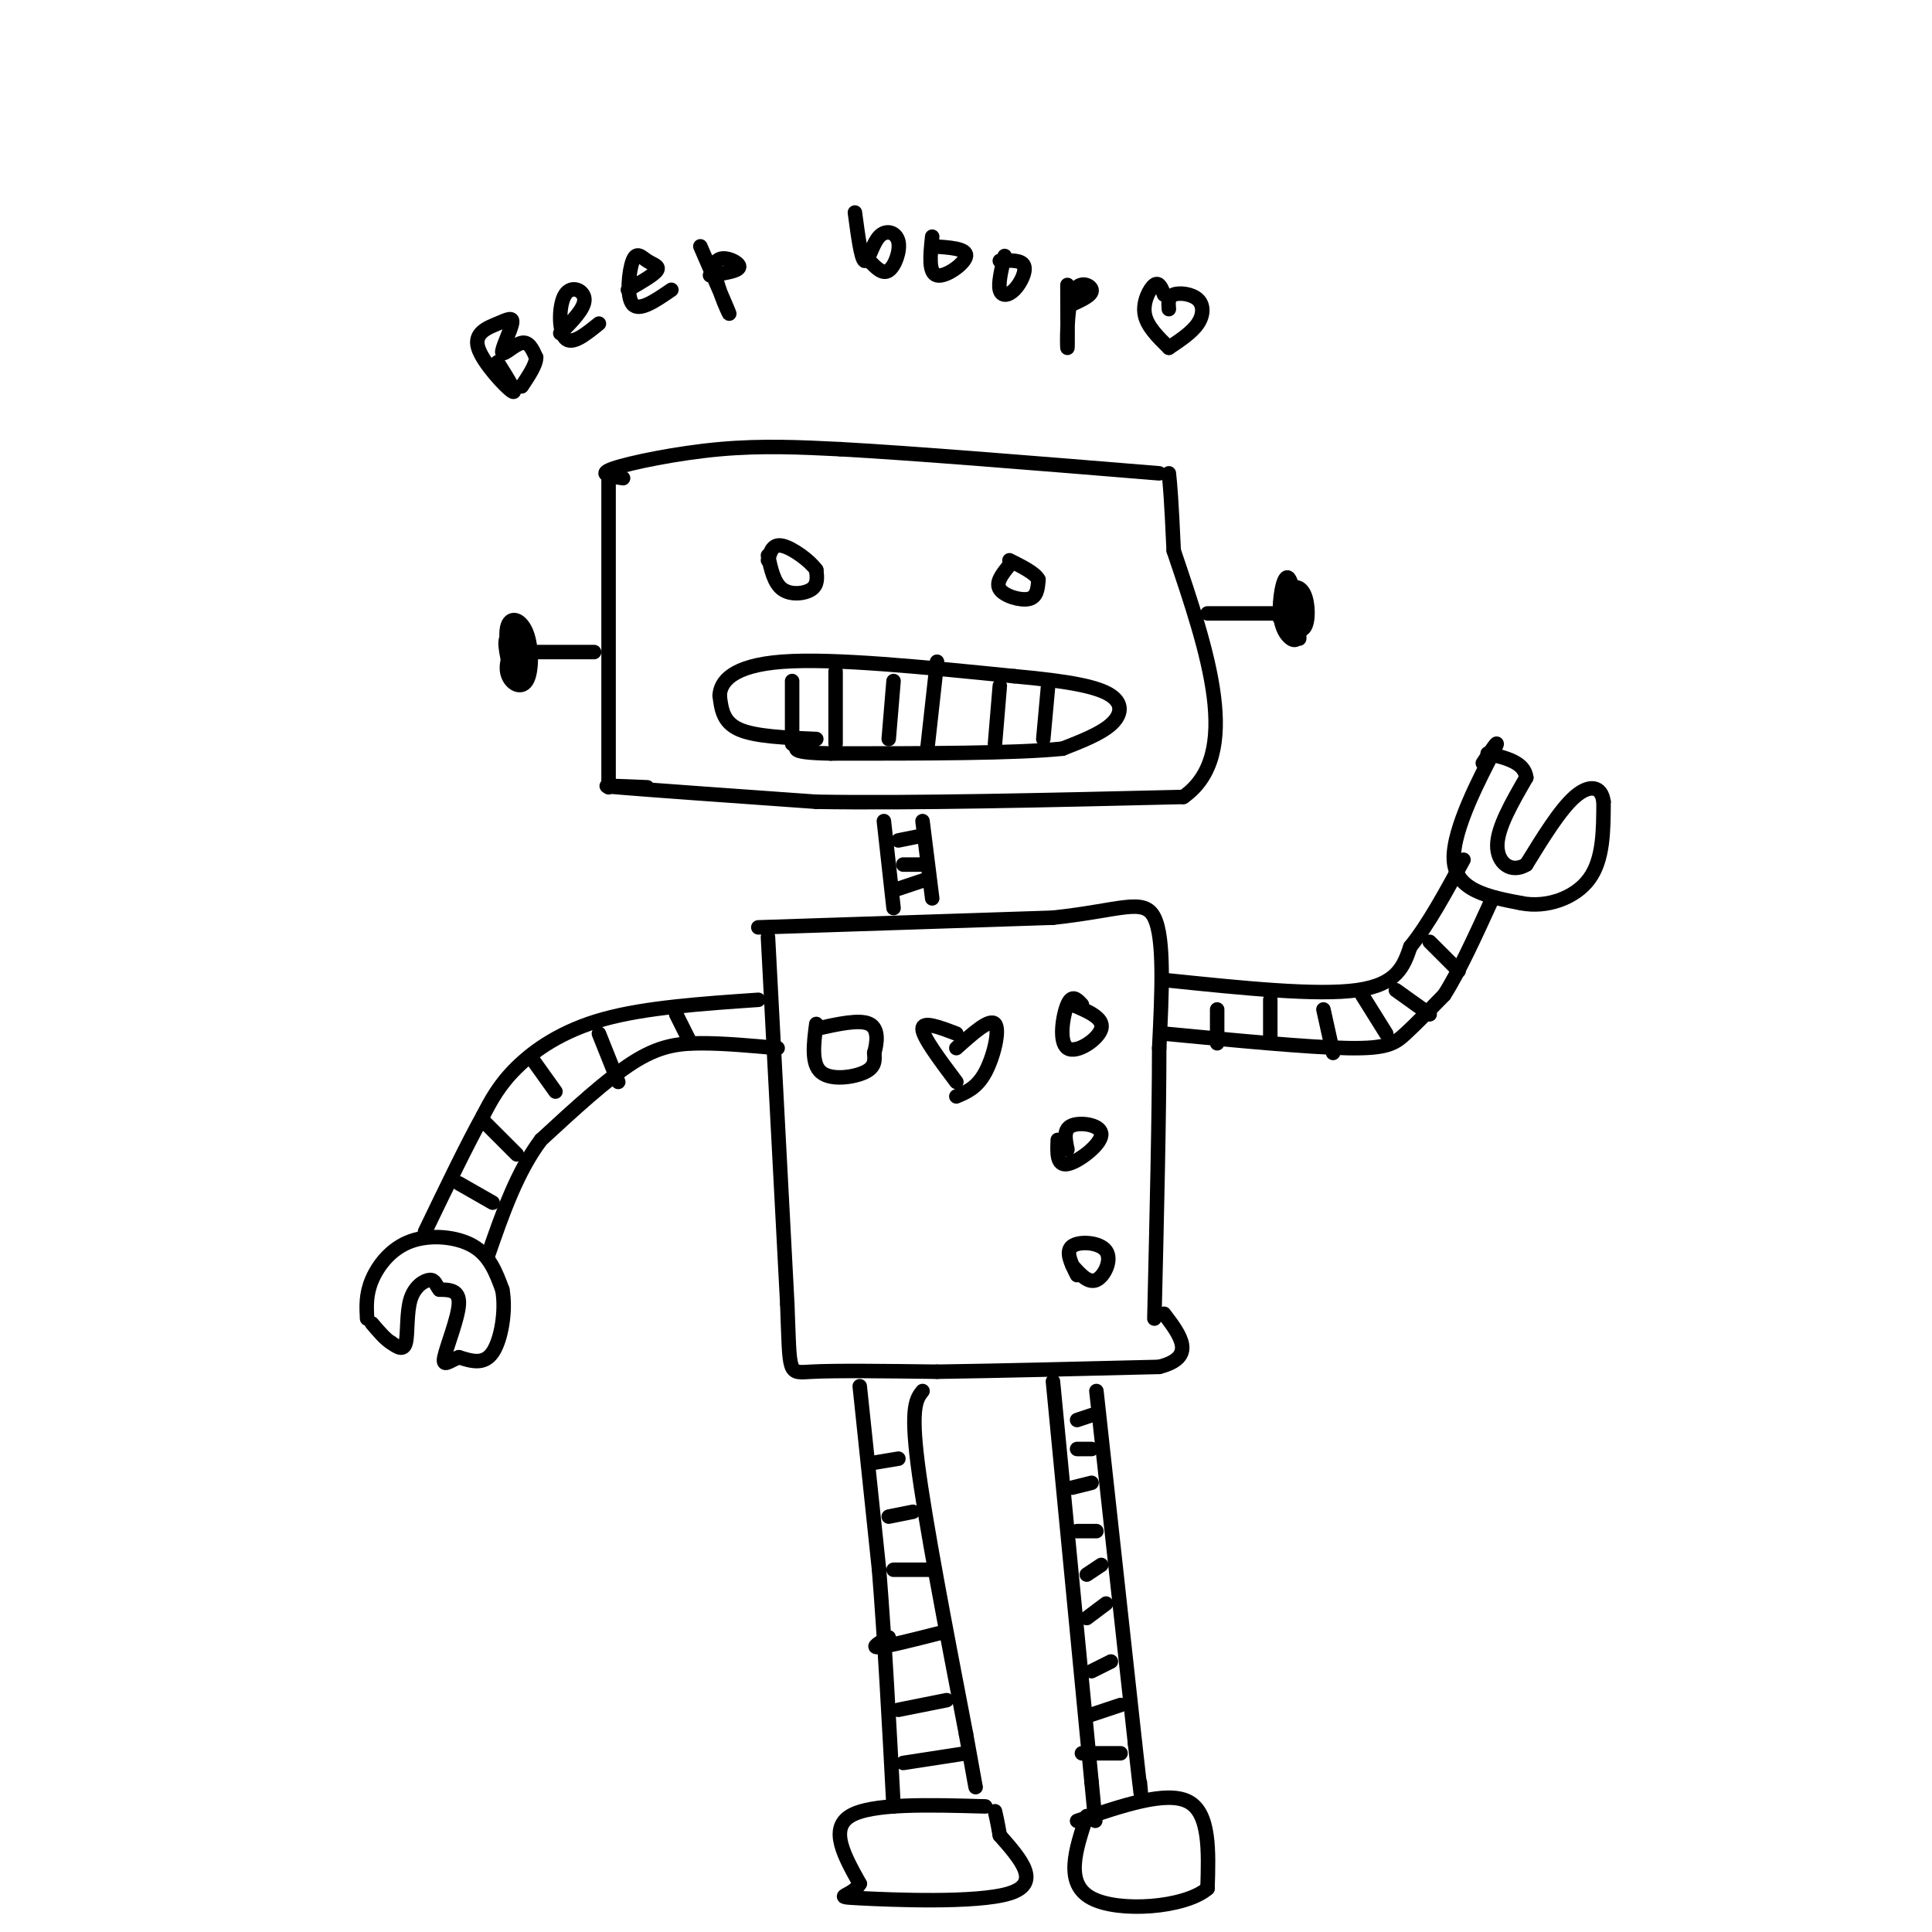 <svg viewBox='0 0 400 400' version='1.1' xmlns='http://www.w3.org/2000/svg' xmlns:xlink='http://www.w3.org/1999/xlink'><g fill='none' stroke='rgb(0,0,0)' stroke-width='3' stroke-linecap='round' stroke-linejoin='round'><path d='M126,99c0.000,0.000 0.000,64.000 0,64'/><path d='M129,99c-2.733,-0.400 -5.467,-0.800 -2,-2c3.467,-1.200 13.133,-3.200 22,-4c8.867,-0.800 16.933,-0.400 25,0'/><path d='M174,93c15.167,0.833 40.583,2.917 66,5'/><path d='M134,163c-5.917,-0.250 -11.833,-0.500 -6,0c5.833,0.500 23.417,1.750 41,3'/><path d='M169,166c19.500,0.333 47.750,-0.333 76,-1'/><path d='M245,165c12.333,-8.667 5.167,-29.833 -2,-51'/><path d='M243,114c-0.500,-11.167 -0.750,-13.583 -1,-16'/><path d='M169,153c-6.333,-0.250 -12.667,-0.500 -16,-2c-3.333,-1.500 -3.667,-4.250 -4,-7'/><path d='M149,144c0.133,-2.778 2.467,-6.222 13,-7c10.533,-0.778 29.267,1.111 48,3'/><path d='M210,140c11.833,1.071 17.417,2.250 20,4c2.583,1.750 2.167,4.071 0,6c-2.167,1.929 -6.083,3.464 -10,5'/><path d='M220,155c-9.667,1.000 -28.833,1.000 -48,1'/><path d='M172,156c-9.000,-0.167 -7.500,-1.083 -6,-2'/><path d='M164,154c0.000,0.000 0.000,-13.000 0,-13'/><path d='M173,154c0.000,0.000 0.000,-15.000 0,-15'/><path d='M184,153c0.000,0.000 1.000,-12.000 1,-12'/><path d='M192,155c0.000,0.000 2.000,-18.000 2,-18'/><path d='M206,154c0.000,0.000 1.000,-12.000 1,-12'/><path d='M216,153c0.000,0.000 1.000,-11.000 1,-11'/><path d='M250,127c0.000,0.000 14.000,0.000 14,0'/><path d='M265,128c0.577,-3.889 1.155,-7.779 2,-7c0.845,0.779 1.959,6.225 2,9c0.041,2.775 -0.989,2.879 -2,2c-1.011,-0.879 -2.003,-2.741 -2,-6c0.003,-3.259 1.001,-7.916 2,-6c0.999,1.916 2.000,10.405 2,12c0.000,1.595 -1.000,-3.702 -2,-9'/><path d='M267,123c0.310,-1.833 2.083,-1.917 3,0c0.917,1.917 0.976,5.833 0,7c-0.976,1.167 -2.988,-0.417 -5,-2'/><path d='M123,135c0.000,0.000 -15.000,0.000 -15,0'/><path d='M106,140c-0.912,-3.635 -1.824,-7.270 -1,-8c0.824,-0.730 3.384,1.446 4,4c0.616,2.554 -0.714,5.485 -2,4c-1.286,-1.485 -2.530,-7.387 -2,-10c0.530,-2.613 2.833,-1.938 4,1c1.167,2.938 1.199,8.137 0,10c-1.199,1.863 -3.628,0.389 -4,-2c-0.372,-2.389 1.314,-5.695 3,-9'/><path d='M108,130c0.500,0.167 0.250,5.083 0,10'/><path d='M159,115c0.622,2.867 1.244,5.733 3,7c1.756,1.267 4.644,0.933 6,0c1.356,-0.933 1.178,-2.467 1,-4'/><path d='M169,118c-1.267,-1.867 -4.933,-4.533 -7,-5c-2.067,-0.467 -2.533,1.267 -3,3'/><path d='M209,117c-1.467,1.800 -2.933,3.600 -2,5c0.933,1.400 4.267,2.400 6,2c1.733,-0.400 1.867,-2.200 2,-4'/><path d='M215,120c-0.667,-1.333 -3.333,-2.667 -6,-4'/><path d='M183,170c0.000,0.000 2.000,18.000 2,18'/><path d='M191,170c0.000,0.000 2.000,16.000 2,16'/><path d='M186,184c0.000,0.000 6.000,-2.000 6,-2'/><path d='M187,179c0.000,0.000 4.000,0.000 4,0'/><path d='M186,174c0.000,0.000 5.000,-1.000 5,-1'/><path d='M157,192c0.000,0.000 61.000,-2.000 61,-2'/><path d='M218,190c14.111,-1.511 18.889,-4.289 21,0c2.111,4.289 1.556,15.644 1,27'/><path d='M240,217c0.000,13.833 -0.500,34.917 -1,56'/><path d='M159,194c0.000,0.000 4.000,76.000 4,76'/><path d='M163,270c0.578,14.933 0.022,14.267 5,14c4.978,-0.267 15.489,-0.133 26,0'/><path d='M194,284c12.000,-0.167 29.000,-0.583 46,-1'/><path d='M240,283c7.833,-2.000 4.417,-6.500 1,-11'/><path d='M242,203c15.333,1.583 30.667,3.167 39,2c8.333,-1.167 9.667,-5.083 11,-9'/><path d='M292,196c3.667,-4.500 7.333,-11.250 11,-18'/><path d='M241,214c14.889,1.422 29.778,2.844 38,3c8.222,0.156 9.778,-0.956 12,-3c2.222,-2.044 5.111,-5.022 8,-8'/><path d='M299,206c3.000,-4.667 6.500,-12.333 10,-20'/><path d='M307,158c2.044,-3.089 4.089,-6.178 2,-2c-2.089,4.178 -8.311,15.622 -8,22c0.311,6.378 7.156,7.689 14,9'/><path d='M315,187c5.156,1.000 11.044,-1.000 14,-5c2.956,-4.000 2.978,-10.000 3,-16'/><path d='M332,166c-0.422,-3.333 -2.978,-3.667 -6,-1c-3.022,2.667 -6.511,8.333 -10,14'/><path d='M316,179c-3.156,1.911 -6.044,-0.311 -6,-4c0.044,-3.689 3.022,-8.844 6,-14'/><path d='M316,161c-0.333,-3.167 -4.167,-4.083 -8,-5'/><path d='M157,207c-11.667,0.800 -23.333,1.600 -32,4c-8.667,2.400 -14.333,6.400 -18,10c-3.667,3.600 -5.333,6.800 -7,10'/><path d='M100,231c-3.167,5.667 -7.583,14.833 -12,24'/><path d='M161,217c-5.622,-0.511 -11.244,-1.022 -16,-1c-4.756,0.022 -8.644,0.578 -14,4c-5.356,3.422 -12.178,9.711 -19,16'/><path d='M112,236c-5.000,6.667 -8.000,15.333 -11,24'/><path d='M76,273c-0.131,-2.500 -0.262,-5.000 1,-8c1.262,-3.000 3.917,-6.500 8,-8c4.083,-1.500 9.595,-1.000 13,1c3.405,2.000 4.702,5.500 6,9'/><path d='M104,267c0.800,4.244 -0.200,10.356 -2,13c-1.800,2.644 -4.400,1.822 -7,1'/><path d='M95,281c-1.988,0.774 -3.458,2.208 -3,0c0.458,-2.208 2.845,-8.060 3,-11c0.155,-2.940 -1.923,-2.970 -4,-3'/><path d='M91,267c-0.836,-1.016 -0.925,-2.056 -2,-2c-1.075,0.056 -3.136,1.207 -4,4c-0.864,2.793 -0.533,7.226 -1,9c-0.467,1.774 -1.734,0.887 -3,0'/><path d='M81,278c-1.167,-0.667 -2.583,-2.333 -4,-4'/><path d='M224,208c-1.024,-1.107 -2.048,-2.214 -3,0c-0.952,2.214 -1.833,7.750 0,9c1.833,1.250 6.381,-1.786 7,-4c0.619,-2.214 -2.690,-3.607 -6,-5'/><path d='M221,238c-0.452,-2.131 -0.905,-4.262 1,-5c1.905,-0.738 6.167,-0.083 6,2c-0.167,2.083 -4.762,5.595 -7,6c-2.238,0.405 -2.119,-2.298 -2,-5'/><path d='M223,264c-1.244,-2.452 -2.488,-4.905 -1,-6c1.488,-1.095 5.708,-0.833 7,1c1.292,1.833 -0.345,5.238 -2,6c-1.655,0.762 -3.327,-1.119 -5,-3'/><path d='M169,212c-0.533,4.133 -1.067,8.267 1,10c2.067,1.733 6.733,1.067 9,0c2.267,-1.067 2.133,-2.533 2,-4'/><path d='M181,218c0.578,-2.000 1.022,-5.000 -1,-6c-2.022,-1.000 -6.511,0.000 -11,1'/><path d='M178,287c0.000,0.000 4.000,38.000 4,38'/><path d='M182,325c1.167,14.500 2.083,31.750 3,49'/><path d='M191,288c-1.250,1.583 -2.500,3.167 -1,15c1.500,11.833 5.750,33.917 10,56'/><path d='M200,359c2.000,11.167 2.000,11.083 2,11'/><path d='M218,286c0.000,0.000 8.000,83.000 8,83'/><path d='M226,369c1.333,13.833 0.667,6.917 0,0'/><path d='M227,288c0.000,0.000 8.000,73.000 8,73'/><path d='M235,361c1.500,13.500 1.250,10.750 1,8'/><path d='M224,363c0.000,0.000 8.000,0.000 8,0'/><path d='M226,355c0.000,0.000 6.000,-2.000 6,-2'/><path d='M226,346c0.000,0.000 4.000,-2.000 4,-2'/><path d='M225,335c0.000,0.000 4.000,-3.000 4,-3'/><path d='M225,326c0.000,0.000 3.000,-2.000 3,-2'/><path d='M223,317c0.000,0.000 4.000,0.000 4,0'/><path d='M222,308c0.000,0.000 4.000,-1.000 4,-1'/><path d='M223,300c0.000,0.000 3.000,0.000 3,0'/><path d='M223,294c0.000,0.000 3.000,-1.000 3,-1'/><path d='M180,303c0.000,0.000 6.000,-1.000 6,-1'/><path d='M184,314c0.000,0.000 5.000,-1.000 5,-1'/><path d='M185,325c0.000,0.000 8.000,0.000 8,0'/><path d='M184,339c-1.917,1.083 -3.833,2.167 -2,2c1.833,-0.167 7.417,-1.583 13,-3'/><path d='M186,354c0.000,0.000 10.000,-2.000 10,-2'/><path d='M187,365c0.000,0.000 13.000,-2.000 13,-2'/><path d='M204,374c-11.833,-0.333 -23.667,-0.667 -28,2c-4.333,2.667 -1.167,8.333 2,14'/><path d='M178,390c-1.560,2.762 -6.458,2.667 0,3c6.458,0.333 24.274,1.095 31,-1c6.726,-2.095 2.363,-7.048 -2,-12'/><path d='M207,380c-0.500,-2.833 -0.750,-3.917 -1,-5'/><path d='M223,377c9.250,-3.167 18.500,-6.333 23,-4c4.500,2.333 4.250,10.167 4,18'/><path d='M250,391c-4.667,4.000 -18.333,5.000 -24,2c-5.667,-3.000 -3.333,-10.000 -1,-17'/><path d='M252,216c0.000,0.000 0.000,-7.000 0,-7'/><path d='M263,215c0.000,0.000 0.000,-8.000 0,-8'/><path d='M274,209c0.000,0.000 2.000,9.000 2,9'/><path d='M282,206c0.000,0.000 5.000,8.000 5,8'/><path d='M289,205c0.000,0.000 7.000,5.000 7,5'/><path d='M296,195c0.000,0.000 6.000,6.000 6,6'/><path d='M95,245c0.000,0.000 7.000,4.000 7,4'/><path d='M100,232c0.000,0.000 7.000,7.000 7,7'/><path d='M110,219c0.000,0.000 5.000,7.000 5,7'/><path d='M124,214c0.000,0.000 4.000,10.000 4,10'/><path d='M140,210c0.000,0.000 3.000,6.000 3,6'/><path d='M198,214c-3.500,-1.333 -7.000,-2.667 -7,-1c0.000,1.667 3.500,6.333 7,11'/><path d='M198,217c3.467,-3.111 6.933,-6.222 8,-5c1.067,1.222 -0.267,6.778 -2,10c-1.733,3.222 -3.867,4.111 -6,5'/><path d='M103,75c2.151,3.418 4.303,6.836 3,6c-1.303,-0.836 -6.060,-5.926 -7,-9c-0.940,-3.074 1.936,-4.133 4,-5c2.064,-0.867 3.316,-1.542 3,0c-0.316,1.542 -2.201,5.300 -2,6c0.201,0.700 2.486,-1.657 4,-2c1.514,-0.343 2.257,1.329 3,3'/><path d='M111,74c0.000,1.500 -1.500,3.750 -3,6'/><path d='M116,69c2.524,-2.560 5.048,-5.119 5,-7c-0.048,-1.881 -2.667,-3.083 -4,-1c-1.333,2.083 -1.381,7.452 0,9c1.381,1.548 4.190,-0.726 7,-3'/><path d='M130,60c2.684,-1.541 5.368,-3.081 6,-4c0.632,-0.919 -0.789,-1.215 -2,-2c-1.211,-0.785 -2.211,-2.057 -3,0c-0.789,2.057 -1.368,7.445 0,9c1.368,1.555 4.684,-0.722 8,-3'/><path d='M145,51c3.060,7.036 6.119,14.071 6,14c-0.119,-0.071 -3.417,-7.250 -3,-10c0.417,-2.750 4.548,-1.071 5,0c0.452,1.071 -2.774,1.536 -6,2'/><path d='M177,44c0.636,4.772 1.273,9.544 2,10c0.727,0.456 1.545,-3.404 3,-5c1.455,-1.596 3.545,-0.930 4,1c0.455,1.930 -0.727,5.123 -2,6c-1.273,0.877 -2.636,-0.561 -4,-2'/><path d='M193,49c-0.400,3.778 -0.800,7.556 1,8c1.800,0.444 5.800,-2.444 6,-4c0.200,-1.556 -3.400,-1.778 -7,-2'/><path d='M208,53c-0.673,2.815 -1.345,5.631 -1,7c0.345,1.369 1.708,1.292 3,0c1.292,-1.292 2.512,-3.798 2,-5c-0.512,-1.202 -2.756,-1.101 -5,-1'/><path d='M221,59c0.030,6.690 0.060,13.381 0,13c-0.060,-0.381 -0.208,-7.833 1,-11c1.208,-3.167 3.774,-2.048 4,-1c0.226,1.048 -1.887,2.024 -4,3'/><path d='M241,61c-0.511,-1.356 -1.022,-2.711 -2,-2c-0.978,0.711 -2.422,3.489 -2,6c0.422,2.511 2.711,4.756 5,7'/><path d='M242,64c-0.107,-1.262 -0.214,-2.524 1,-3c1.214,-0.476 3.750,-0.167 5,1c1.250,1.167 1.214,3.190 0,5c-1.214,1.810 -3.607,3.405 -6,5'/></g>
</svg>